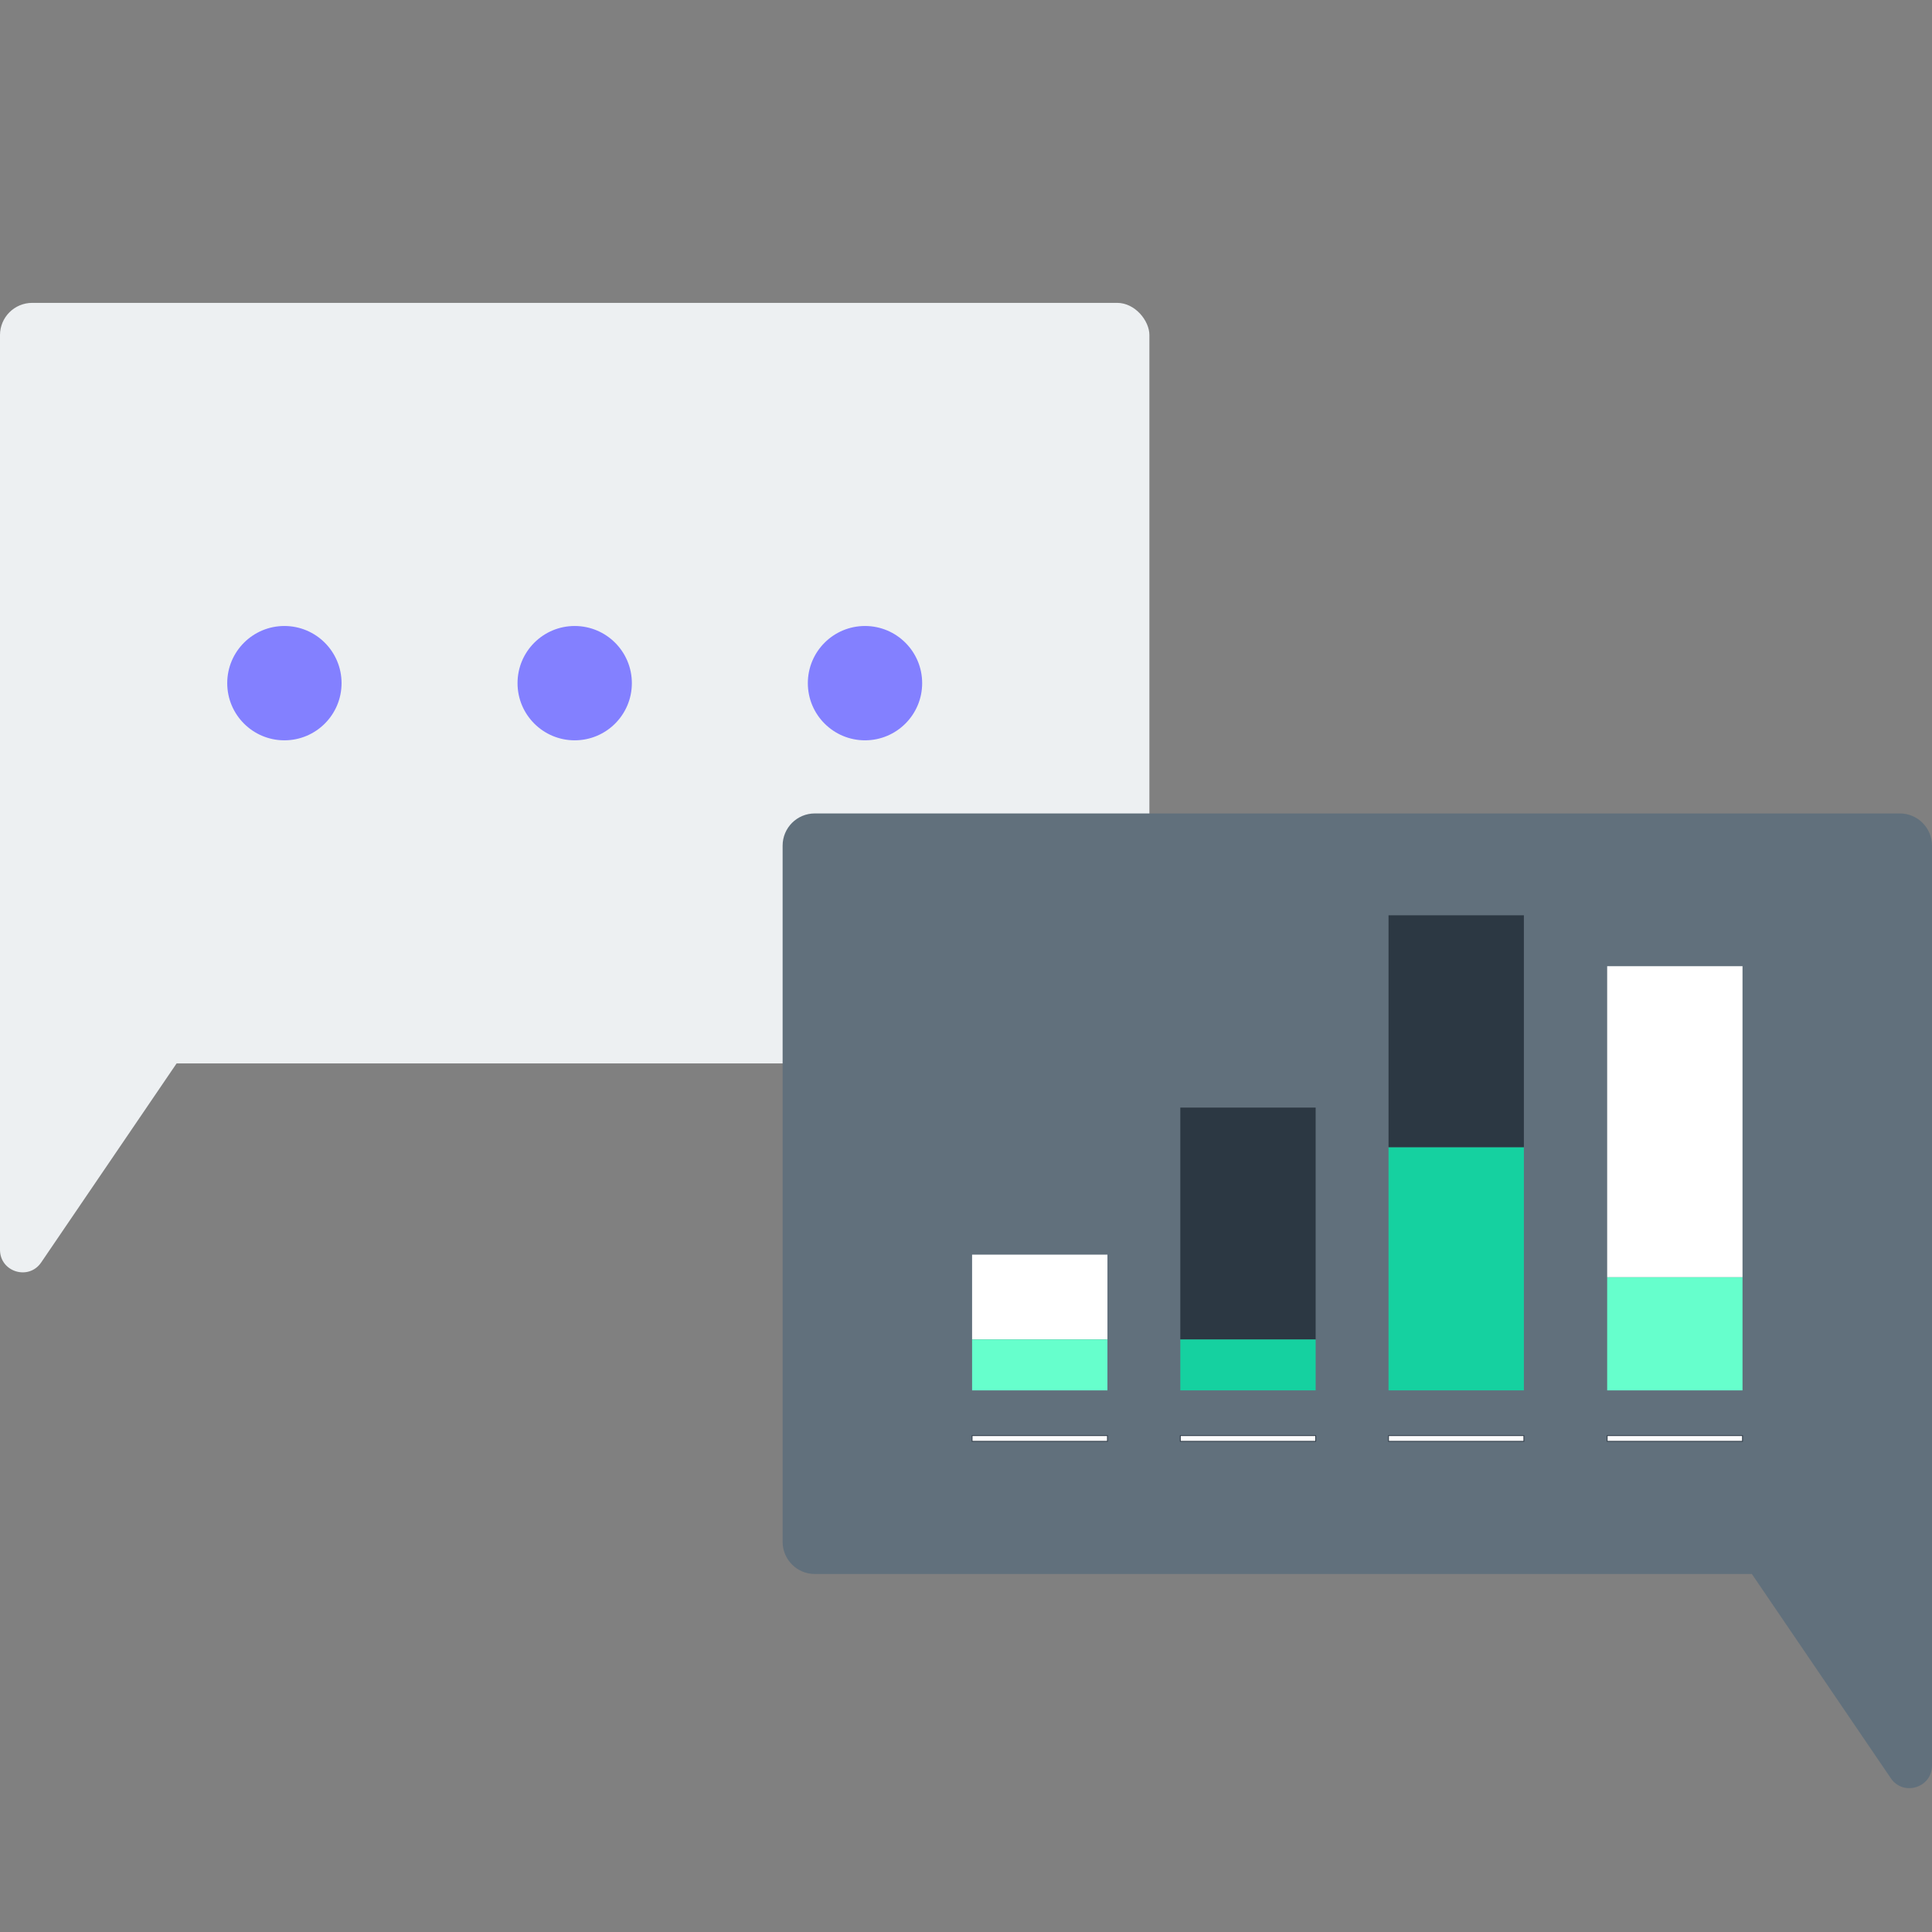 <?xml version="1.0" encoding="UTF-8"?>
<svg xmlns="http://www.w3.org/2000/svg" id="a" data-name="Layer 1" viewBox="0 0 600 600">
  <rect x="0" y="0" width="600" height="600" fill="#808080" stroke="none"/>
  <defs>
    <style>
      .b {
        fill: #61707c;
      }

      .c, .d {
        fill: #fff;
      }

      .e {
        fill: #2c3843;
      }

      .f {
        fill: #6fc;
      }

      .d {
        stroke: #2c3844;
        stroke-miterlimit: 10;
        stroke-width: .25px;
      }

      .g {
        fill: #8380ff;
      }

      .h {
        fill: #edf0f2;
      }

      .i {
        fill: #15d1a0;
      }
    </style>
  </defs>
  <g>
    <rect class="h" x="0" y="94.059" width="356.955" height="236.201" rx="10" ry="10"></rect>
    <g>
      <circle class="g" cx="88.321" cy="212.16" r="17.753"></circle>
      <circle class="g" cx="178.477" cy="212.16" r="17.753"></circle>
      <circle class="g" cx="268.634" cy="212.16" r="17.753"></circle>
    </g>
    <path class="h" d="M0,388.129v-68.903C0,313.704,4.477,309.227,10,309.227h40.252c8.03,0,12.785,8.986,8.268,15.625l-45.732,67.215C8.911,397.765,0,395.021,0,388.129Z"></path>
  </g>
  <g>
    <path class="b" d="M600,478.82c0,.1,0,.2-.01.29.01.1.01.2.01.3v68.9c0,6.89-8.91,9.64-12.79,3.94l-43.15-63.43H253.05c-5.53,0-10-4.48-10-10v-216.2c0-5.53,4.47-10,10-10h336.95c5.52,0,10,4.47,10,10v216.2Z"></path>
    <g>
      <g>
        <rect class="c" x="301.891" y="389.641" width="42.033" height="26.347"></rect>
        <rect class="f" x="301.891" y="415.988" width="42.033" height="15.808"></rect>
      </g>
      <rect class="d" x="301.891" y="445.848" width="42.033" height="1.756"></rect>
      <g>
        <rect class="e" x="366.557" y="343.972" width="42.033" height="72.016"></rect>
        <rect class="i" x="366.557" y="415.988" width="42.033" height="15.808"></rect>
      </g>
      <rect class="d" x="366.557" y="445.848" width="42.033" height="1.756"></rect>
      <g>
        <rect class="i" x="431.222" y="356.268" width="42.033" height="75.529"></rect>
        <rect class="e" x="431.222" y="284.252" width="42.033" height="72.016"></rect>
      </g>
      <rect class="d" x="431.222" y="445.848" width="42.033" height="1.756"></rect>
      <g>
        <rect class="c" x="499.121" y="300.061" width="42.033" height="96.606"></rect>
        <rect class="f" x="499.121" y="396.667" width="42.033" height="35.13"></rect>
      </g>
      <rect class="d" x="499.121" y="445.848" width="42.033" height="1.756"></rect>
    </g>
  </g>
</svg>
